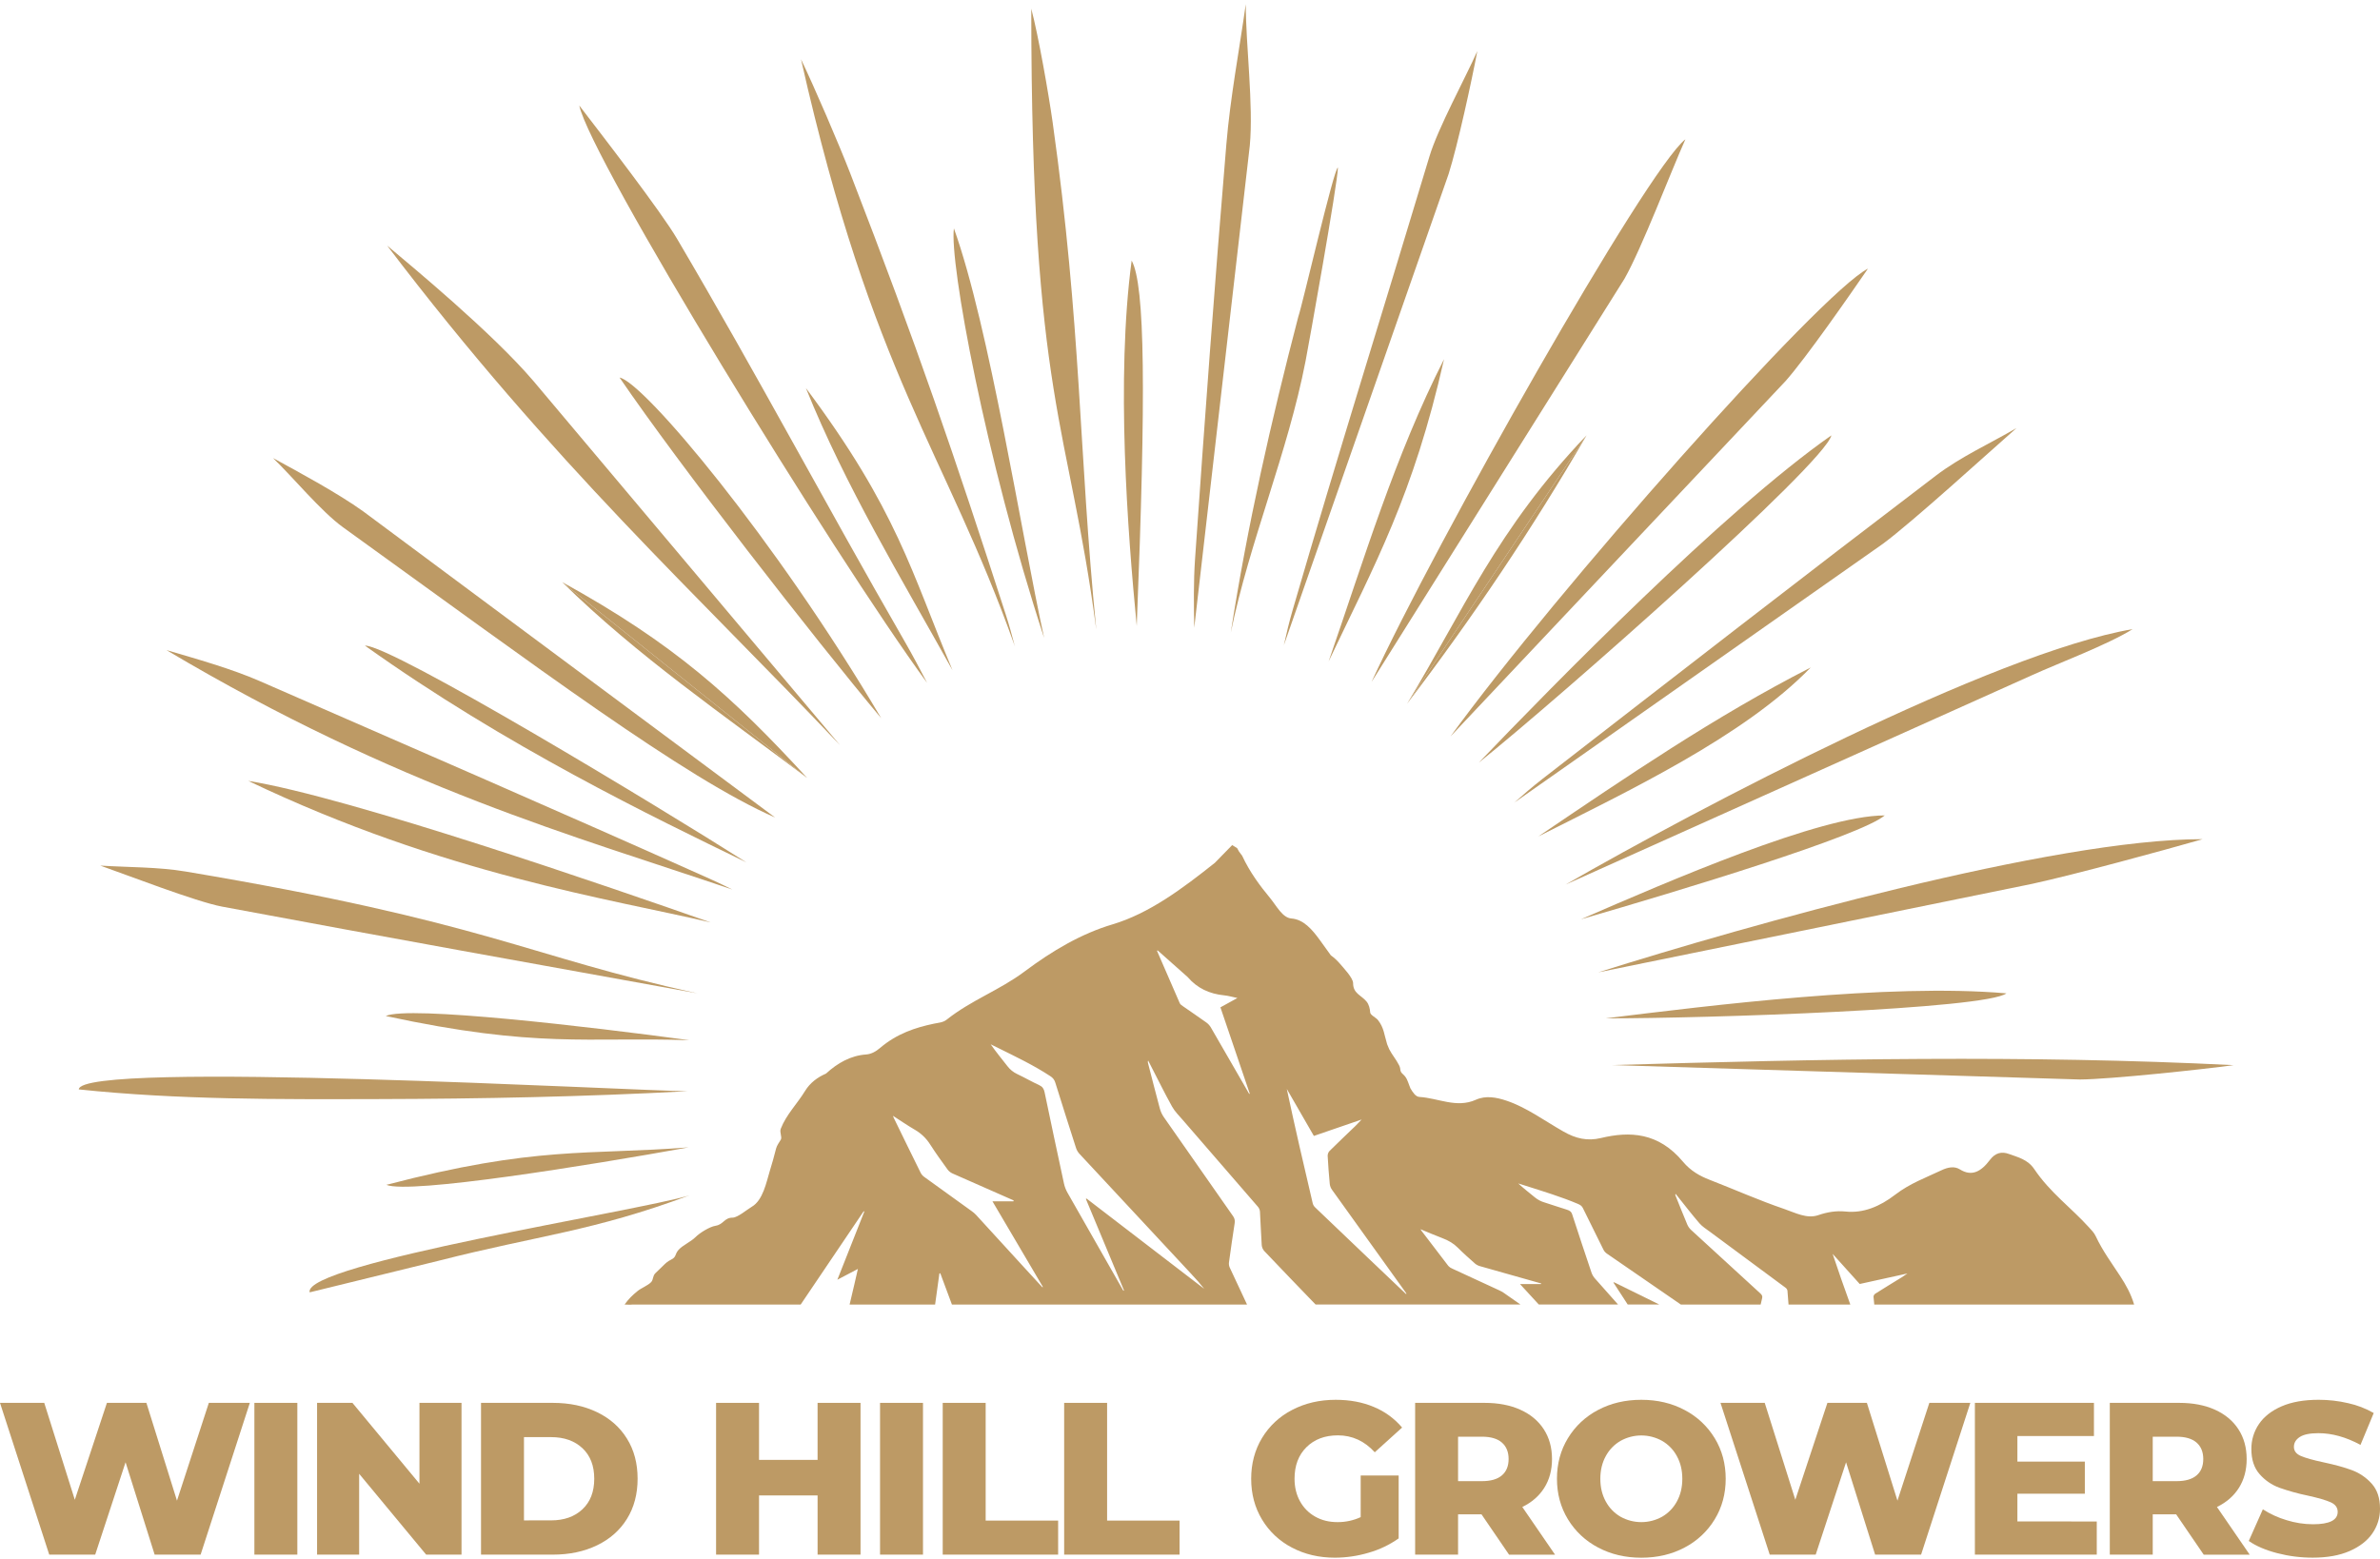 <svg width="200" height="131" viewBox="0 0 200 131" fill="none" xmlns="http://www.w3.org/2000/svg">
<g clip-path="url(#clip0_168_236)">
<path d="M72.313 117.916V130.672H68.705V125.697H63.784V130.672H60.175V117.916H63.784V122.709H68.704V117.916H72.313Z" fill="#BD9A65"/>
<path d="M73.953 117.916H77.562V130.672H73.953V117.916Z" fill="#BD9A65"/>
<path d="M79.22 117.916H82.829V127.811H88.919V130.672H79.22V117.916Z" fill="#BD9A65"/>
<path d="M89.425 117.916H93.034V127.811H99.124V130.672H89.425V117.916Z" fill="#BD9A65"/>
<path d="M20.995 117.916L16.859 130.672H12.995L10.552 122.909L8.001 130.672H4.137L0 117.916H3.718L6.287 126.063L8.985 117.916H12.302L14.872 126.136L17.55 117.916H20.995Z" fill="#BD9A65"/>
<path d="M21.377 117.916H24.986V130.672H21.377V117.916Z" fill="#BD9A65"/>
<path d="M38.783 117.916V130.672H35.811L30.18 123.877V130.672H26.644V117.916H29.616L35.248 124.711V117.916H38.783Z" fill="#BD9A65"/>
<path d="M40.422 117.916H46.454C47.852 117.916 49.091 118.177 50.172 118.699C51.254 119.221 52.092 119.962 52.687 120.923C53.283 121.883 53.581 123.006 53.58 124.294C53.58 125.582 53.282 126.706 52.687 127.666C52.092 128.625 51.254 129.366 50.172 129.889C49.091 130.412 47.852 130.673 46.454 130.673H40.422V117.916ZM46.309 127.793C47.403 127.793 48.28 127.484 48.942 126.864C49.604 126.244 49.936 125.388 49.937 124.295C49.937 123.203 49.606 122.346 48.944 121.726C48.282 121.106 47.404 120.796 46.311 120.796H44.031V127.795L46.309 127.793Z" fill="#BD9A65"/>
<path d="M114.344 124.022H117.534V129.308C116.769 129.847 115.919 130.254 115.019 130.51C114.096 130.786 113.139 130.927 112.176 130.929C110.839 130.929 109.636 130.647 108.567 130.082C107.526 129.544 106.655 128.727 106.052 127.722C105.444 126.713 105.141 125.571 105.141 124.295C105.142 123.02 105.445 121.878 106.052 120.869C106.659 119.861 107.537 119.044 108.585 118.509C109.667 117.943 110.887 117.659 112.246 117.659C113.437 117.659 114.505 117.86 115.452 118.261C116.37 118.639 117.183 119.233 117.823 119.991L115.527 122.069C114.664 121.122 113.632 120.648 112.429 120.647C111.335 120.647 110.454 120.978 109.786 121.641C109.118 122.303 108.784 123.188 108.785 124.295C108.785 125 108.937 125.629 109.241 126.182C109.535 126.725 109.977 127.174 110.516 127.476C111.063 127.786 111.688 127.941 112.393 127.94C113.066 127.945 113.732 127.802 114.343 127.521L114.344 124.022Z" fill="#BD9A65"/>
<path d="M124.495 127.284H122.527V130.672H118.919V117.916H124.753C125.906 117.916 126.909 118.108 127.76 118.493C128.611 118.877 129.267 119.424 129.728 120.133C130.19 120.844 130.421 121.679 130.421 122.639C130.421 123.562 130.205 124.367 129.774 125.054C129.343 125.74 128.726 126.278 127.924 126.667L130.676 130.676H126.812L124.495 127.284ZM126.208 121.252C125.832 120.924 125.274 120.76 124.532 120.76H122.527V124.496H124.532C125.273 124.496 125.832 124.335 126.208 124.013C126.585 123.691 126.773 123.233 126.774 122.637C126.774 122.042 126.585 121.58 126.208 121.252Z" fill="#BD9A65"/>
<path d="M134.291 130.073C133.246 129.529 132.369 128.709 131.758 127.701C131.144 126.693 130.837 125.556 130.837 124.293C130.837 123.029 131.144 121.893 131.758 120.885C132.369 119.877 133.246 119.057 134.291 118.513C135.364 117.944 136.576 117.659 137.927 117.659C139.278 117.659 140.49 117.945 141.563 118.516C142.608 119.059 143.485 119.88 144.096 120.888C144.709 121.896 145.016 123.032 145.017 124.295C145.017 125.559 144.71 126.695 144.096 127.704C143.485 128.711 142.608 129.532 141.563 130.076C140.487 130.647 139.276 130.932 137.927 130.932C136.579 130.932 135.367 130.646 134.291 130.073ZM139.676 127.485C140.2 127.181 140.629 126.737 140.915 126.203C141.219 125.65 141.371 125.016 141.371 124.299C141.371 123.581 141.219 122.947 140.915 122.394C140.629 121.86 140.2 121.417 139.676 121.112C139.141 120.813 138.539 120.656 137.926 120.656C137.314 120.656 136.711 120.813 136.177 121.112C135.653 121.417 135.224 121.86 134.938 122.394C134.634 122.947 134.482 123.582 134.482 124.299C134.482 125.015 134.634 125.65 134.938 126.203C135.224 126.737 135.653 127.181 136.177 127.485C136.711 127.784 137.314 127.94 137.926 127.94C138.539 127.94 139.141 127.784 139.676 127.485Z" fill="#BD9A65"/>
<path d="M165.574 117.916L161.437 130.672H157.573L155.132 122.911L152.58 130.672H148.716L144.579 117.916H148.297L150.867 126.062L153.564 117.916H156.881L159.45 126.135L162.13 117.916H165.574Z" fill="#BD9A65"/>
<path d="M176.199 127.886V130.672H165.957V117.916H175.962V120.704H169.529V122.854H175.197V125.552H169.529V127.884L176.199 127.886Z" fill="#BD9A65"/>
<path d="M182.869 127.284H180.902V130.672H177.294V117.916H183.127C184.281 117.916 185.283 118.108 186.134 118.493C186.984 118.877 187.64 119.424 188.102 120.133C188.564 120.844 188.795 121.679 188.795 122.639C188.795 123.562 188.579 124.367 188.148 125.054C187.717 125.74 187.1 126.278 186.298 126.667L189.05 130.676H185.186L182.869 127.284ZM184.582 121.252C184.205 120.924 183.646 120.76 182.905 120.76H180.902V124.496H182.907C183.648 124.496 184.207 124.335 184.584 124.013C184.961 123.691 185.149 123.233 185.148 122.637C185.148 122.042 184.959 121.58 184.582 121.252Z" fill="#BD9A65"/>
<path d="M191.343 130.544C190.371 130.288 189.58 129.948 188.972 129.524L190.156 126.863C190.771 127.26 191.441 127.567 192.143 127.774C192.863 128 193.612 128.117 194.367 128.12C195.752 128.12 196.444 127.774 196.444 127.081C196.444 126.717 196.247 126.447 195.852 126.27C195.457 126.094 194.822 125.909 193.947 125.715C193.131 125.548 192.328 125.326 191.542 125.049C190.902 124.815 190.332 124.423 189.884 123.91C189.421 123.388 189.19 122.683 189.191 121.795C189.184 121.044 189.407 120.309 189.832 119.69C190.259 119.064 190.894 118.569 191.736 118.205C192.579 117.84 193.614 117.658 194.844 117.658C195.678 117.657 196.51 117.752 197.322 117.941C198.077 118.106 198.802 118.386 199.473 118.77L198.361 121.448C197.146 120.792 195.968 120.464 194.826 120.464C194.109 120.464 193.586 120.571 193.258 120.785C192.93 120.999 192.766 121.275 192.766 121.614C192.766 121.956 192.96 122.211 193.349 122.379C193.738 122.548 194.364 122.724 195.226 122.908C196.199 123.114 197.004 123.336 197.641 123.573C198.278 123.809 198.847 124.197 199.3 124.703C199.767 125.22 200.001 125.921 200.001 126.808C200.008 127.55 199.784 128.276 199.36 128.886C198.933 129.505 198.295 130 197.447 130.371C196.598 130.742 195.566 130.927 194.349 130.927C193.335 130.929 192.325 130.8 191.343 130.544Z" fill="#BD9A65"/>
<path d="M85.272 54.288C85.271 54.287 85.271 54.286 85.272 54.285V54.288Z" fill="#BD9A65"/>
<path d="M111.65 55.592L111.65 55.592L111.65 55.592Z" fill="#BD9A65"/>
<path d="M135.482 89.523C135.485 89.604 135.487 89.684 135.482 89.523V89.523Z" fill="#BD9A65"/>
<path d="M135.482 89.523L174.785 90.736C177.36 90.717 185.124 89.884 187.698 89.53C170.295 88.656 152.864 89.013 135.482 89.523Z" fill="#BD9A65"/>
<path d="M135.479 89.523C135.475 89.36 135.479 89.442 135.479 89.523V89.523Z" fill="#BD9A65"/>
<path d="M86.662 0.733C86.357 0.789 86.968 0.676 86.662 0.733V0.733Z" fill="#BD9A65"/>
<path d="M92.118 52.856C91.97 52.87 92.043 52.862 92.118 52.856V52.856Z" fill="#BD9A65"/>
<path d="M92.118 52.854C90.635 37.829 90.888 27.574 88.453 10.251C88.12 7.903 87.275 3.052 86.662 0.733C86.662 33.631 89.829 35.557 92.115 52.855L92.118 52.854Z" fill="#BD9A65"/>
<path d="M92.118 52.854C92.188 52.85 92.261 52.84 92.118 52.854V52.854Z" fill="#BD9A65"/>
<path d="M85.271 54.285C85.27 54.286 85.27 54.287 85.271 54.288C85.42 54.238 85.345 54.26 85.271 54.285Z" fill="#BD9A65"/>
<path d="M85.271 54.288V54.285C85.195 54.309 85.121 54.334 85.271 54.288Z" fill="#BD9A65"/>
<path d="M85.271 54.285C85.042 53.402 84.8 52.523 84.519 51.657C80.205 38.312 77.136 29.266 71.454 14.583C70.526 12.185 68.437 7.318 67.313 4.984C73.347 31.735 79.41 37.815 85.27 54.284L85.271 54.285Z" fill="#BD9A65"/>
<path d="M77.909 57.401C77.96 57.374 78.015 57.346 77.909 57.401V57.401Z" fill="#BD9A65"/>
<path d="M77.91 57.404C77.806 57.465 77.857 57.433 77.91 57.404V57.404Z" fill="#BD9A65"/>
<path d="M77.909 57.401C77.297 56.222 76.676 55.047 76.013 53.897C69.297 42.235 63.725 31.665 56.893 20.068C55.534 17.76 50.665 11.453 48.679 8.87C49.622 13.345 69.918 46.448 77.911 57.403L77.909 57.401Z" fill="#BD9A65"/>
<path d="M136.512 23.429C137.964 20.875 140.422 14.403 141.629 11.709C138.354 14.273 120.585 45.709 115.254 57.324L136.512 23.429Z" fill="#BD9A65"/>
<path d="M134.298 81.731L170.795 74.285C174.326 73.516 181.618 71.529 185.099 70.536C172.58 70.515 146.876 77.765 134.298 81.731Z" fill="#BD9A65"/>
<path d="M185.098 70.535C185.113 70.581 185.126 70.626 185.098 70.535V70.535Z" fill="#BD9A65"/>
<path d="M124.143 4.294L124.178 4.305L124.143 4.294Z" fill="#BD9A65"/>
<path d="M124.143 4.294L124.079 4.276L124.143 4.294Z" fill="#BD9A65"/>
<path d="M107.887 54.242C107.75 54.196 107.817 54.218 107.887 54.242V54.242Z" fill="#BD9A65"/>
<path d="M108.618 51.303C108.336 52.27 108.105 53.253 107.885 54.239L121.732 14.627C122.501 12.191 123.667 6.824 124.144 4.294C123.134 6.573 120.836 10.769 120.124 13.141C116.088 26.567 112.536 37.84 108.618 51.303Z" fill="#BD9A65"/>
<path d="M107.887 54.239C107.952 54.26 108.022 54.283 107.887 54.239V54.239Z" fill="#BD9A65"/>
<path d="M124.178 4.304L124.202 4.311L124.178 4.304Z" fill="#BD9A65"/>
<path d="M150.044 32.033C151.765 30.095 155.493 24.734 156.971 22.579C152.889 24.688 130.782 49.663 121.892 61.899L150.044 32.033Z" fill="#BD9A65"/>
<path d="M58.602 83.492C44.213 80.355 41.077 77.535 15.617 73.258C13.27 72.864 10.827 72.908 8.428 72.757C10.527 73.491 16.489 75.799 18.654 76.203C33.296 78.936 43.943 80.839 58.602 83.492Z" fill="#BD9A65"/>
<path d="M59.714 73.898C46.975 68.189 34.605 62.835 21.815 57.243C19.454 56.211 16.484 55.375 13.991 54.645C33.51 66.241 48.339 70.277 61.542 74.769C60.938 74.467 60.33 74.174 59.714 73.898Z" fill="#BD9A65"/>
<path d="M104.687 0.354L104.737 0.358L104.687 0.354Z" fill="#BD9A65"/>
<path d="M100.358 52.768C100.408 52.773 100.458 52.778 100.358 52.768V52.768Z" fill="#BD9A65"/>
<path d="M105.024 12.248C105.344 8.841 104.687 3.791 104.687 0.354C104.13 4.285 103.384 8.2 103.053 12.149C102.079 23.752 101.227 35.369 100.424 46.986C100.292 48.91 100.321 50.837 100.356 52.769L105.024 12.248Z" fill="#BD9A65"/>
<path d="M100.358 52.769C100.259 52.758 100.309 52.763 100.358 52.769V52.769Z" fill="#BD9A65"/>
<path d="M131.566 74.349L170.765 56.749C172.979 55.743 177.133 54.185 179.213 52.882C167.516 54.877 142.703 67.942 131.566 74.349Z" fill="#BD9A65"/>
<path d="M131.565 74.35C131.512 74.239 131.542 74.293 131.565 74.35V74.35Z" fill="#BD9A65"/>
<path d="M131.566 74.349C131.592 74.404 131.619 74.46 131.566 74.349V74.349Z" fill="#BD9A65"/>
<path d="M44.843 32.046C41.359 27.953 34.516 22.317 32.535 20.645C46.438 38.963 58.669 50.033 70.587 62.633L44.843 32.046Z" fill="#BD9A65"/>
<path d="M22.944 38.503L22.963 38.476L22.944 38.503Z" fill="#BD9A65"/>
<path d="M22.925 38.53L22.944 38.503L22.925 38.53Z" fill="#BD9A65"/>
<path d="M28.826 44.32C45.172 56.104 57.534 65.389 65.134 68.714L30.517 42.978C28.401 41.462 25.246 39.757 22.944 38.502C24.602 40.093 26.988 42.994 28.826 44.32Z" fill="#BD9A65"/>
<path d="M22.917 38.542L22.922 38.534L22.917 38.542Z" fill="#BD9A65"/>
<path d="M129.632 65.46C128.808 66.101 128.02 66.78 127.24 67.471L158.229 45.708C160.757 43.839 167.082 38.062 169.453 35.982C167.187 37.301 164.754 38.4 162.683 39.976C151.613 48.401 140.625 56.934 129.632 65.46Z" fill="#BD9A65"/>
<path d="M6.62 91.569C14.972 92.447 23.347 92.402 31.741 92.382C40.406 92.361 49.129 92.189 57.784 91.719C53.35 91.706 6.76 89.087 6.62 91.569Z" fill="#BD9A65"/>
<path d="M36.909 105.959C45.306 103.818 49.794 103.506 57.919 100.479C53.681 101.786 25.414 106.213 26.022 108.627" fill="#BD9A65"/>
<path d="M103.426 53.179C105.008 45.507 108.223 38.036 109.712 30.346C109.946 29.143 112.43 15.332 112.43 14.084C112.113 14.058 109.409 25.791 109.104 26.608C106.819 35.365 104.809 44.257 103.426 53.179Z" fill="#BD9A65"/>
<path d="M103.426 53.179C103.516 53.196 103.605 53.214 103.426 53.179V53.179Z" fill="#BD9A65"/>
<path d="M103.426 53.182C103.249 53.146 103.336 53.161 103.426 53.182V53.182Z" fill="#BD9A65"/>
<path d="M80.044 56.34C80.084 56.322 80.124 56.304 80.044 56.34V56.34Z" fill="#BD9A65"/>
<path d="M80.044 56.341C79.965 56.376 80.002 56.358 80.044 56.341V56.341Z" fill="#BD9A65"/>
<path d="M67.723 32.619C71.056 40.9 75.71 48.548 80.044 56.338C76.6 48.11 75.398 42.891 67.723 32.619Z" fill="#BD9A65"/>
<path d="M133.323 36.595L118.25 59.14C123.731 51.941 128.785 44.443 133.323 36.595Z" fill="#BD9A65"/>
<path d="M133.323 36.595C125.786 44.48 122.938 51.39 118.25 59.14L133.323 36.595Z" fill="#BD9A65"/>
<path d="M158.382 68.54C152.964 68.54 140.252 74.053 132.853 77.269C141.231 74.845 156.319 70.275 158.382 68.54Z" fill="#BD9A65"/>
<path d="M57.934 87.433C49.455 86.285 34.336 84.512 32.415 85.4C45.174 88.148 49.394 87.14 57.934 87.433Z" fill="#BD9A65"/>
<path d="M57.871 96.441C49.451 97.96 34.424 100.393 32.466 99.591C45.093 96.286 49.352 97.108 57.871 96.441Z" fill="#BD9A65"/>
<path d="M95.524 52.611C95.353 52.611 95.438 52.609 95.524 52.611V52.611Z" fill="#BD9A65"/>
<path d="M95.524 52.608C95.609 52.606 95.692 52.605 95.524 52.608V52.608Z" fill="#BD9A65"/>
<path d="M95.524 52.608C96.309 33.081 96.229 23.96 95.097 21.902C93.77 31.845 94.755 44.675 95.524 52.608H95.524Z" fill="#BD9A65"/>
<path d="M168.606 83.495C158.669 82.634 143.729 84.515 134.921 85.596C143.57 85.607 166.834 84.815 168.606 83.495Z" fill="#BD9A65"/>
<path d="M152.162 56.104C144.129 60.207 136.7 65.281 129.269 70.308C136.746 66.528 146.554 61.9 152.162 56.104Z" fill="#BD9A65"/>
<path d="M20.863 65.637C37.318 73.509 51.316 75.555 59.718 77.534C51.569 74.674 29.446 67.017 20.863 65.637Z" fill="#BD9A65"/>
<path d="M67.827 65.389L47.245 48.931C53.517 55.108 60.809 60.098 67.827 65.389Z" fill="#BD9A65"/>
<path d="M67.827 65.389C61.54 58.542 56.668 54.126 47.245 48.931L67.827 65.389Z" fill="#BD9A65"/>
<path d="M111.65 55.592C115.545 47.395 118.766 41.638 121.348 30.19C117.23 38.298 114.618 47.016 111.65 55.592Z" fill="#BD9A65"/>
<path d="M111.65 55.592C111.588 55.567 111.619 55.579 111.65 55.592V55.592Z" fill="#BD9A65"/>
<path d="M111.65 55.592C111.681 55.606 111.712 55.618 111.65 55.592V55.592Z" fill="#BD9A65"/>
<path d="M30.665 54.265C42.541 62.741 54.868 68.668 62.724 72.486C55.311 67.771 32.938 54.242 30.665 54.265Z" fill="#BD9A65"/>
<path d="M87.742 53.619C85.79 44.703 83.139 27.504 80.16 19.195C79.775 22.03 82.808 38.543 87.742 53.619Z" fill="#BD9A65"/>
<path d="M87.743 53.619C87.607 53.65 87.675 53.634 87.743 53.619V53.619Z" fill="#BD9A65"/>
<path d="M87.742 53.619C87.809 53.604 87.876 53.59 87.742 53.619V53.619Z" fill="#BD9A65"/>
<path d="M153.898 36.595C144.887 42.891 130.5 57.599 124.266 64.105C131.066 58.648 153.319 39.003 153.898 36.595Z" fill="#BD9A65"/>
<path d="M52.064 31.735C57.086 39.092 68.368 53.589 74.052 60.37C65.134 45.261 54.078 32.109 52.064 31.735Z" fill="#BD9A65"/>
<path d="M74.053 60.372C73.94 60.454 73.996 60.414 74.053 60.372V60.372Z" fill="#BD9A65"/>
<path d="M74.052 60.371C74.108 60.33 74.164 60.289 74.052 60.371V60.371Z" fill="#BD9A65"/>
<path d="M135.58 107.801L136.782 109.648H139.433L135.636 107.781L135.58 107.801Z" fill="#BD9A65"/>
<path d="M178.175 107.274C177.466 106.18 176.701 105.164 176.111 103.906C175.971 103.605 175.742 103.384 175.538 103.158C174.024 101.486 172.296 100.267 170.936 98.254C170.397 97.456 169.564 97.266 168.809 96.992C168.215 96.775 167.677 96.889 167.221 97.493C166.476 98.481 165.697 98.92 164.687 98.286C164.227 97.998 163.666 98.118 163.166 98.357C161.847 98.985 160.499 99.464 159.252 100.424C157.964 101.413 156.585 101.989 155.092 101.834C154.323 101.754 153.567 101.873 152.799 102.137C151.831 102.47 150.854 101.931 149.917 101.612C147.814 100.897 145.744 99.974 143.656 99.163C142.848 98.85 142.073 98.42 141.429 97.649C139.366 95.177 136.96 95.073 134.532 95.656C133.391 95.929 132.416 95.7 131.391 95.115C129.81 94.218 128.289 93.088 126.619 92.524C125.746 92.23 124.855 92.064 124.021 92.44C122.403 93.168 120.858 92.296 119.277 92.202C118.957 92.182 118.722 91.817 118.52 91.472L118.425 91.225C118.275 90.832 118.211 90.57 117.9 90.296C117.575 90.013 117.749 89.898 117.579 89.555C117.33 89.056 116.986 88.669 116.741 88.192C116.683 88.043 116.622 87.897 116.559 87.755C116.559 87.752 116.559 87.749 116.559 87.747C116.322 86.984 116.302 86.38 115.793 85.737C115.63 85.53 115.16 85.324 115.143 85.105C115.119 84.784 115.045 84.432 114.828 84.174C114.369 83.632 113.706 83.508 113.706 82.636C113.706 82.187 112.85 81.303 112.541 80.937C112.331 80.699 112.094 80.485 111.836 80.299C111.532 79.872 111.228 79.449 110.922 79.03C110.248 78.103 109.543 77.283 108.514 77.201C107.773 77.142 107.279 76.152 106.741 75.497C105.873 74.445 105.03 73.318 104.383 71.929L104.121 71.578L103.961 71.29L103.544 71.033L102.089 72.523C99.347 74.703 96.57 76.779 93.479 77.7C90.874 78.476 88.441 79.903 86.099 81.657C83.978 83.245 81.642 84.047 79.547 85.71C79.244 85.951 78.851 85.967 78.495 86.041C76.908 86.372 75.364 86.885 73.954 88.085C73.605 88.383 73.216 88.602 72.786 88.632C71.487 88.723 70.393 89.343 69.409 90.241C68.704 90.546 68.074 91.01 67.656 91.694C67.004 92.763 66.061 93.704 65.611 94.875C65.49 95.189 65.743 95.568 65.615 95.791C65.481 96.026 65.284 96.272 65.218 96.536C65.059 97.177 64.878 97.806 64.684 98.438C64.398 99.377 64.119 100.882 63.175 101.433C62.797 101.653 61.982 102.348 61.562 102.348C60.857 102.348 60.805 102.925 60.132 103.03C59.632 103.11 58.803 103.626 58.445 103.985C58.042 104.388 57.35 104.672 57.005 105.074C56.701 105.428 56.854 105.651 56.403 105.873C56.098 106.024 55.944 106.167 55.702 106.41C55.498 106.613 55.291 106.81 55.083 107.008C54.835 107.243 54.918 107.535 54.729 107.754L54.713 107.771C54.465 108.038 53.859 108.284 53.591 108.505C53.133 108.878 52.834 109.167 52.485 109.652C52.704 109.652 52.942 109.681 53.158 109.652H67.284L72.579 101.809L72.632 101.836C71.886 103.724 71.139 105.612 70.366 107.567L72.092 106.659C71.98 107.144 71.887 107.556 71.792 107.967C71.66 108.528 71.528 109.09 71.395 109.652H78.58C78.701 108.775 78.821 107.908 78.941 107.04L79.015 107.02C79.335 107.89 79.662 108.76 79.994 109.652H104.793C104.308 108.612 103.816 107.576 103.335 106.533C103.277 106.398 103.256 106.249 103.276 106.103C103.426 105.001 103.585 103.901 103.755 102.803C103.773 102.7 103.77 102.593 103.745 102.491C103.721 102.389 103.675 102.293 103.61 102.21C101.669 99.445 99.734 96.676 97.803 93.903C97.653 93.686 97.54 93.445 97.469 93.19C97.124 91.912 96.799 90.626 96.468 89.344C96.448 89.276 96.452 89.203 96.481 89.139C96.546 89.267 96.61 89.389 96.674 89.514C97.276 90.682 97.855 91.862 98.492 93.011C98.721 93.424 99.076 93.771 99.389 94.134C101.496 96.57 103.603 99.004 105.711 101.437C105.806 101.548 105.864 101.685 105.878 101.831C105.935 102.77 105.965 103.712 106.027 104.651C106.041 104.835 106.115 105.01 106.237 105.149C107.669 106.656 109.108 108.156 110.554 109.65H127.769L126.349 108.657C126.234 108.58 126.113 108.513 125.987 108.457C124.669 107.847 123.351 107.238 122.033 106.63C121.911 106.581 121.802 106.506 121.712 106.41C120.949 105.422 120.197 104.431 119.443 103.44C119.426 103.418 119.415 103.394 119.37 103.321C120.021 103.588 120.596 103.843 121.198 104.067C121.737 104.268 122.16 104.527 122.496 104.865C122.956 105.326 123.458 105.771 123.96 106.215C124.08 106.313 124.219 106.385 124.369 106.426C126.007 106.896 127.648 107.36 129.292 107.818L129.515 107.882C129.509 107.898 129.503 107.914 129.498 107.931H127.732C128.262 108.507 128.788 109.079 129.312 109.65H135.971C135.325 108.923 134.68 108.196 134.037 107.47C133.907 107.327 133.807 107.159 133.742 106.977C133.188 105.337 132.645 103.696 132.11 102.053C132.051 101.87 131.939 101.757 131.662 101.675C131.032 101.488 130.428 101.266 129.803 101.074C129.508 100.99 129.233 100.847 128.994 100.654C128.523 100.27 128.033 99.885 127.584 99.474L128.198 99.666C129.69 100.142 131.198 100.599 132.594 101.19C132.805 101.279 132.934 101.377 133.009 101.531C133.582 102.707 134.163 103.882 134.752 105.056C134.818 105.182 134.915 105.29 135.032 105.37C137.102 106.799 139.175 108.226 141.25 109.653H147.953C147.995 109.471 148.038 109.288 148.081 109.106C148.116 108.959 148.069 108.846 147.937 108.725C145.995 106.953 144.06 105.178 142.129 103.4C141.987 103.273 141.874 103.117 141.795 102.943C141.45 102.124 141.125 101.301 140.794 100.479C140.784 100.458 140.78 100.434 140.782 100.411C140.785 100.388 140.793 100.365 140.807 100.347C140.872 100.427 140.936 100.508 141 100.588C141.602 101.336 142.181 102.093 142.818 102.831C143.047 103.096 143.401 103.319 143.715 103.551C145.822 105.112 147.929 106.672 150.037 108.231C150.124 108.29 150.184 108.38 150.205 108.483C150.242 108.873 150.269 109.263 150.297 109.653H155.489C154.976 108.238 154.478 106.82 154.003 105.394C154.759 106.233 155.514 107.074 156.279 107.924L160.291 107.04C160.087 107.177 159.943 107.28 159.788 107.376C159.057 107.828 158.318 108.273 157.596 108.734C157.55 108.761 157.512 108.8 157.484 108.845C157.457 108.891 157.441 108.943 157.438 108.996C157.456 109.216 157.478 109.434 157.502 109.653H179.338C179.066 108.735 178.635 107.98 178.175 107.274ZM87.596 108.201C87.144 107.709 86.692 107.218 86.24 106.727C84.832 105.188 83.425 103.65 82.017 102.111C81.907 101.995 81.785 101.89 81.654 101.799C80.337 100.847 79.016 99.902 77.7 98.948C77.568 98.86 77.458 98.743 77.38 98.605C76.617 97.067 75.865 95.518 75.111 93.973C75.094 93.939 75.082 93.901 75.037 93.787C75.689 94.205 76.263 94.602 76.865 94.952C77.394 95.254 77.839 95.681 78.164 96.195C78.624 96.916 79.125 97.606 79.628 98.301C79.734 98.444 79.874 98.557 80.036 98.631C81.674 99.361 83.318 100.08 84.96 100.802L85.182 100.9C85.177 100.925 85.171 100.951 85.166 100.976H83.4L87.638 108.171L87.596 108.201ZM100.167 107.149C100.529 107.524 100.871 107.918 101.192 108.329L91.306 100.742L91.25 100.774C92.318 103.338 93.387 105.902 94.455 108.466L94.4 108.492C94.221 108.178 94.042 107.864 93.863 107.549C92.475 105.117 91.09 102.685 89.705 100.251C89.569 100.011 89.469 99.752 89.41 99.482C88.857 96.924 88.313 94.364 87.779 91.802C87.719 91.516 87.607 91.339 87.33 91.211C86.7 90.919 86.096 90.57 85.471 90.275C85.153 90.124 84.876 89.9 84.662 89.62C84.191 89.014 83.701 88.424 83.252 87.779C83.457 87.879 83.661 87.978 83.866 88.08C85.358 88.822 86.866 89.535 88.263 90.457C88.463 90.575 88.611 90.765 88.677 90.987C89.25 92.822 89.831 94.654 90.42 96.484C90.478 96.665 90.573 96.831 90.7 96.972C93.853 100.367 97.009 103.759 100.169 107.146L100.167 107.149ZM104.975 91.947L104.068 90.373C103.295 89.03 102.526 87.686 101.745 86.348C101.646 86.185 101.515 86.045 101.36 85.935C100.708 85.469 100.043 85.021 99.386 84.562C99.292 84.498 99.183 84.42 99.14 84.323C98.499 82.858 97.863 81.39 97.228 79.923L97.278 79.882L99.77 82.095C99.778 82.102 99.787 82.108 99.794 82.116C100.603 83.067 101.644 83.542 102.871 83.662C103.218 83.696 103.558 83.798 103.984 83.886L102.557 84.671C103.379 87.09 104.201 89.507 105.022 91.923L104.975 91.947ZM118.148 108.764C117.095 107.762 116.042 106.76 114.989 105.758C113.502 104.341 112.016 102.922 110.532 101.502C110.431 101.412 110.357 101.295 110.318 101.165C109.566 97.965 108.823 94.762 108.134 91.531L110.409 95.479L114.422 94.101C114.218 94.313 114.073 94.474 113.919 94.624C113.188 95.329 112.448 96.027 111.727 96.742C111.624 96.854 111.568 97 111.568 97.151C111.611 97.942 111.67 98.731 111.745 99.519C111.766 99.696 111.832 99.865 111.937 100.01C113.951 102.828 115.971 105.642 117.994 108.453C118.058 108.547 118.127 108.646 118.193 108.737L118.148 108.764Z" fill="#BD9A65"/>
</g>
<defs>
<clipPath id="clip0_168_236">
<rect width="200" height="130.581" fill="white" transform="translate(0 0.349)"/>
</clipPath>
</defs>
</svg>
